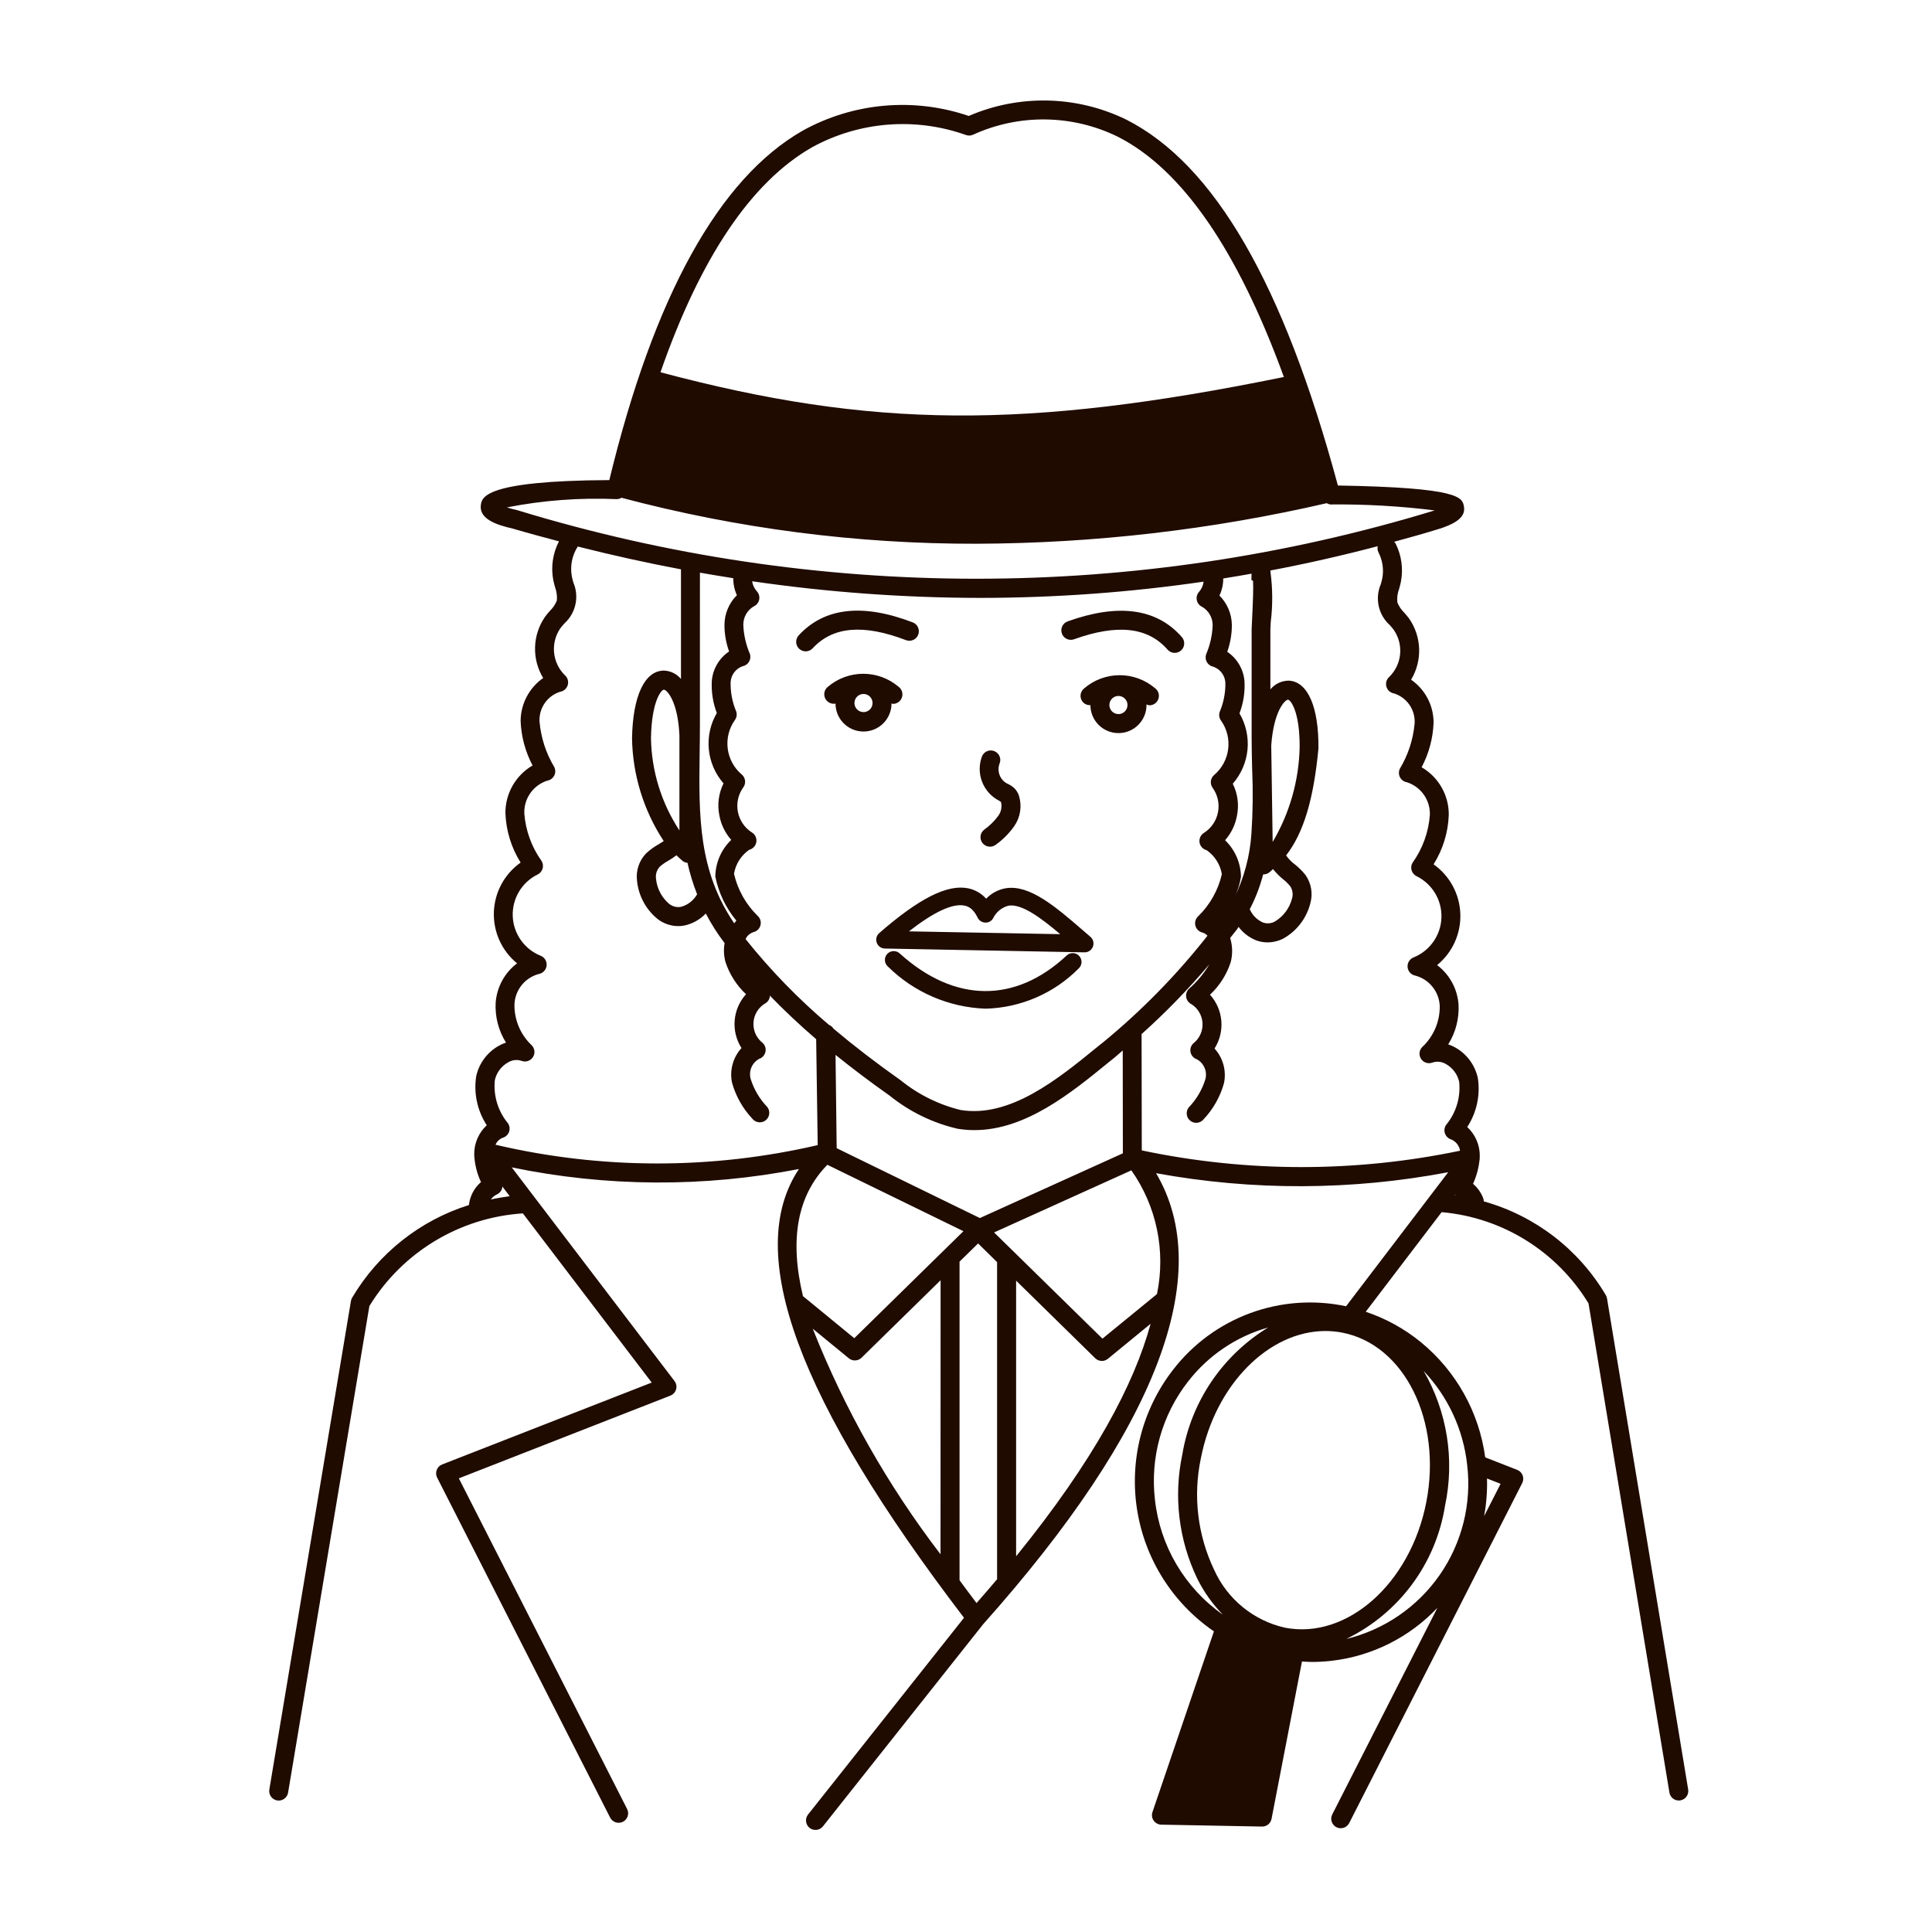 <?xml version="1.0" encoding="UTF-8"?>
<!-- Uploaded to: ICON Repo, www.iconrepo.com, Generator: ICON Repo Mixer Tools -->
<svg width="800px" height="800px" version="1.1" viewBox="144 144 512 512" xmlns="http://www.w3.org/2000/svg">
 <path d="m431.3 326.44c-1.082 0.863-1.266 2.441-0.406 3.527 0.504 0.621 1.281 0.957 2.078 0.902 0.012 4.106 3.348 7.422 7.453 7.41 4.106-0.012 7.422-3.348 7.41-7.449v-0.152c0.242 0.121 0.504 0.203 0.77 0.242 1.098 0 2.066-0.711 2.398-1.754 0.332-1.043-0.043-2.18-0.938-2.816-2.625-2.223-5.957-3.434-9.398-3.418-3.441 0.02-6.762 1.262-9.367 3.508zm9.105 6.793c-0.973 0-1.848-0.582-2.223-1.48-0.371-0.895-0.164-1.926 0.52-2.613 0.688-0.688 1.719-0.891 2.617-0.52 0.895 0.371 1.48 1.25 1.477 2.219 0.004 0.637-0.25 1.246-0.699 1.699-0.445 0.449-1.055 0.703-1.691 0.703zm-60.141-2.812c0.125 0 0.242 0.117 0.371 0.117 1.098 0 2.066-0.711 2.398-1.754 0.332-1.043-0.043-2.18-0.938-2.816-2.625-2.215-5.953-3.426-9.391-3.41-3.434 0.016-6.754 1.254-9.359 3.492-0.883 0.73-1.16 1.969-0.672 3.008 0.488 1.039 1.621 1.617 2.746 1.402 0.012 4.102 3.344 7.414 7.441 7.402 1.969-0.004 3.856-0.793 5.242-2.188s2.164-3.285 2.16-5.254zm-7.422 2.289c-0.969 0-1.848-0.582-2.219-1.48-0.371-0.895-0.168-1.93 0.52-2.613 0.684-0.688 1.719-0.895 2.613-0.52 0.898 0.371 1.48 1.25 1.48 2.219 0 0.637-0.25 1.246-0.699 1.699-0.449 0.449-1.059 0.703-1.695 0.703zm52.574-20.809c-0.473-1.309 0.203-2.75 1.512-3.223 13.461-4.84 23.641-3.441 30.273 4.156 0.441 0.5 0.668 1.16 0.625 1.828-0.043 0.668-0.352 1.293-0.855 1.734-0.508 0.441-1.164 0.664-1.836 0.617-0.668-0.047-1.289-0.359-1.727-0.867-5.211-5.965-13.316-6.848-24.773-2.731-1.305 0.469-2.746-0.203-3.219-1.504zm-66.102 3.953c-0.949 0.977-2.496 1.02-3.5 0.102-1.004-0.914-1.102-2.461-0.219-3.496 6.801-7.457 17.004-8.629 30.355-3.496 1.262 0.523 1.879 1.957 1.387 3.234-0.488 1.273-1.906 1.926-3.195 1.465-11.355-4.352-19.488-3.641-24.828 2.199zm71.703 74.723c-7.238-6.258-14.105-12.168-20.418-11.191-2.008 0.332-3.852 1.309-5.258 2.781-1.246-1.41-2.922-2.375-4.769-2.75-5.508-1.125-12.988 2.637-23.566 11.859h-0.004c-0.727 0.637-0.984 1.66-0.652 2.566 0.336 0.91 1.199 1.52 2.164 1.531l52.898 1.008h0.047c0.977-0.008 1.848-0.617 2.184-1.531 0.336-0.918 0.07-1.945-0.672-2.582zm-46.141 0.242c6.66-5.184 11.586-7.477 14.738-6.82 0.926 0.188 2.293 0.727 3.461 3.168 0.367 0.77 1.129 1.281 1.984 1.324 0.859 0.07 1.68-0.363 2.113-1.109 0.801-1.688 2.316-2.926 4.129-3.375 3.465-0.539 8.535 3.203 13.668 7.559zm45.109 6.519h0.004c0.422 0.449 0.648 1.051 0.629 1.672-0.023 0.617-0.289 1.203-0.742 1.625-6.539 6.613-15.387 10.441-24.684 10.676-9.711-0.344-18.938-4.316-25.855-11.137-0.484-0.41-0.781-0.996-0.824-1.629s0.172-1.254 0.598-1.727c0.426-0.469 1.023-0.746 1.656-0.766 0.633-0.023 1.246 0.215 1.703 0.652 14.469 13.07 30.586 13.262 44.219 0.504 0.453-0.422 1.059-0.648 1.68-0.625 0.625 0.023 1.211 0.293 1.629 0.754zm-25.738-52.934c0.266-0.613 0.758-1.098 1.379-1.348 0.621-0.25 1.312-0.242 1.93 0.02 1.277 0.547 1.875 2.023 1.328 3.305-0.719 1.961 0.074 4.156 1.879 5.203 0.77 0.316 1.473 0.766 2.082 1.328 0.547 0.57 0.961 1.258 1.203 2.012 0.828 2.723 0.363 5.668-1.258 8.004-1.336 1.902-2.988 3.566-4.879 4.922-1.098 0.855-2.68 0.66-3.535-0.434-0.859-1.098-0.664-2.68 0.434-3.539 1.438-1.016 2.707-2.258 3.746-3.68 0.766-1.051 1.031-2.387 0.727-3.648l-0.418-0.301v-0.004c-4.352-2.176-6.344-7.293-4.617-11.84zm165.63 143.7c-0.055-0.336-0.176-0.652-0.355-0.938-7.176-12.117-18.75-20.996-32.309-24.789 0-0.285-0.051-0.57-0.148-0.84-0.562-1.477-1.488-2.789-2.695-3.809 0.883-1.945 1.457-4.016 1.699-6.137 0.066-0.266 0.086-0.539 0.059-0.812 0-0.121 0.031-0.242 0.031-0.367 0.035-2.938-1.172-5.75-3.324-7.742 2.5-3.836 3.5-8.457 2.805-12.98-0.746-3.434-2.93-6.387-5.996-8.105-0.59-0.328-1.211-0.602-1.852-0.812 1.984-3.172 2.941-6.887 2.734-10.625-0.32-4.113-2.383-7.894-5.672-10.387 4.059-3.32 6.336-8.344 6.148-13.586-0.184-5.238-2.809-10.094-7.09-13.117 2.477-3.945 3.867-8.477 4.027-13.133 0.016-2.551-0.641-5.055-1.906-7.266-1.262-2.215-3.09-4.051-5.293-5.332 1.926-3.633 3.008-7.648 3.172-11.758 0.023-4.566-2.207-8.848-5.961-11.445 1.488-2.465 2.227-5.309 2.133-8.188-0.094-2.875-1.02-5.664-2.668-8.027-0.398-0.535-0.848-1.055-1.289-1.566-0.797-0.77-1.422-1.703-1.824-2.734-0.117-1.195 0.047-2.402 0.473-3.527 0.168-0.621 0.336-1.246 0.465-1.863 0.676-3.441 0.191-7.008-1.379-10.145-0.109-0.184-0.242-0.352-0.395-0.5 4.098-1.117 8.188-2.258 12.27-3.527l0.105-0.031c2.328-0.82 6.672-2.352 6.133-5.668-0.414-2.519-0.84-5.125-33.422-5.684-14.402-53.434-32.746-85.145-56.094-96.973h-0.004c-13.102-6.391-28.344-6.742-41.727-0.961-14.574-4.973-30.57-3.551-44.043 3.914-22.168 12.691-39.398 43.832-51.211 92.586-33.328 0.168-33.816 4.586-34.059 6.731-0.406 3.633 4.348 5.188 8.383 6.098 4.109 1.211 8.227 2.316 12.34 3.406v-0.004c-1.648 3.164-2.18 6.785-1.512 10.289 0.133 0.625 0.297 1.246 0.469 1.867 0.422 1.125 0.586 2.332 0.473 3.527-0.402 1.031-1.027 1.965-1.828 2.731-0.441 0.504-0.887 1.008-1.289 1.57v0.004c-1.645 2.367-2.57 5.16-2.656 8.043-0.09 2.883 0.656 5.727 2.152 8.191-3.734 2.609-5.961 6.871-5.977 11.422 0.164 4.106 1.246 8.125 3.168 11.754-2.199 1.281-4.023 3.121-5.289 5.332-1.262 2.211-1.922 4.719-1.91 7.266 0.164 4.656 1.555 9.188 4.031 13.133-4.281 3.023-6.906 7.879-7.09 13.117-0.188 5.242 2.09 10.266 6.148 13.586-3.289 2.492-5.352 6.273-5.672 10.387-0.207 3.742 0.75 7.453 2.738 10.625-0.645 0.211-1.266 0.48-1.859 0.812-3.082 1.707-5.285 4.66-6.039 8.105-0.699 4.523 0.301 9.145 2.801 12.98-2.152 1.996-3.363 4.809-3.324 7.746 0.105 2.535 0.715 5.023 1.793 7.32-1.797 1.547-2.938 3.719-3.195 6.078-12.969 4.078-23.977 12.805-30.914 24.5-0.18 0.281-0.301 0.598-0.355 0.93l-21.625 129.46c-0.109 0.66 0.047 1.336 0.434 1.879 0.391 0.547 0.977 0.914 1.637 1.023 0.141 0.023 0.277 0.035 0.418 0.035 1.23-0.004 2.277-0.895 2.481-2.106l21.543-128.95c8.766-14.309 23.934-23.465 40.676-24.559l34.148 44.84-55.539 21.699c-0.664 0.262-1.184 0.789-1.438 1.453-0.25 0.664-0.211 1.406 0.113 2.039l45.848 90.098c0.629 1.238 2.148 1.734 3.391 1.102 1.238-0.633 1.734-2.148 1.102-3.391l-44.594-87.621 56.066-21.922c0.734-0.289 1.293-0.906 1.508-1.668 0.211-0.762 0.055-1.578-0.426-2.207l-43.129-56.613c25.09 5.195 50.965 5.344 76.113 0.434-14.773 22.113-0.344 61.199 43.742 118.93l-41.383 52.211c-0.805 1.094-0.602 2.625 0.461 3.469s2.602 0.691 3.484-0.34l42.547-53.672c45.973-51.535 61.664-92.633 45.789-119.49 25.602 4.684 51.852 4.598 77.422-0.258l-27.07 35.523c-8.441-1.797-17.223-1.176-25.328 1.793-8.105 2.969-15.207 8.168-20.488 14.996-8.16 10.488-11.625 23.883-9.582 37.012 2.043 13.133 9.418 24.836 20.379 32.352l-16.289 47.898c-0.258 0.762-0.141 1.598 0.324 2.258 0.461 0.656 1.211 1.055 2.016 1.07l26.703 0.504h0.047-0.004c1.207 0 2.242-0.855 2.473-2.039l8.062-41.707c0.852 0.051 1.699 0.121 2.559 0.121 1.695 0 3.387-0.09 5.074-0.277 10.793-1.195 20.809-6.184 28.266-14.074l-27.867 54.758c-0.305 0.594-0.363 1.289-0.156 1.922 0.207 0.637 0.656 1.168 1.254 1.469 0.594 0.305 1.289 0.359 1.922 0.152 0.637-0.207 1.164-0.66 1.469-1.254l45.848-90.098h-0.004c0.328-0.633 0.371-1.371 0.121-2.035-0.246-0.664-0.766-1.191-1.426-1.457l-8.5-3.324h0.004c-1.621-11.965-7.715-22.871-17.055-30.527-4.344-3.547-9.293-6.277-14.609-8.059l20.113-26.395h-0.004c16.086 1.402 30.543 10.383 38.93 24.18l21.441 129.63v0.004c0.199 1.215 1.254 2.109 2.484 2.109 0.141 0 0.277-0.012 0.414-0.035 1.371-0.227 2.297-1.523 2.07-2.894zm-85.379 87.246c-8.293-1.879-15.227-7.543-18.723-15.293-4.41-9.215-5.648-19.633-3.527-29.625 3.836-19.594 18.074-33.699 33-33.699 1.508 0 3.016 0.145 4.496 0.434 16.465 3.211 26.441 23.363 22.238 44.926-4.203 21.562-21.02 36.473-37.484 33.258zm-34.43-33.965c-1.297-11.188 1.871-22.438 8.812-31.309 5.363-6.902 12.797-11.91 21.215-14.285-12.129 7.387-20.441 19.684-22.777 33.688-2.344 11.094-0.949 22.648 3.965 32.863 1.75 3.527 4.047 6.758 6.801 9.574-10.121-7.109-16.688-18.234-18.016-30.531zm87.246 4.398h-0.004c0.602-3.285 0.855-6.625 0.762-9.965l3.598 1.406zm-4.5-13.574c1.223 10.281-1.363 20.656-7.269 29.16-5.91 8.5-14.73 14.543-24.793 16.98 13.98-6.777 23.766-19.965 26.195-35.312 2.598-12.199 0.578-24.93-5.672-35.727 6.469 6.812 10.523 15.559 11.539 24.898zm-173.63-349.17c12.543-6.879 27.434-8.055 40.902-3.227 0.547 0.168 1.133 0.148 1.664-0.059 12.227-5.625 26.332-5.457 38.426 0.453 17.051 8.625 31.809 30.039 44.066 63.703-68.402 13.949-109.18 13.66-165.21-1.254 10.578-30.371 24.027-50.387 40.152-59.617zm-80.844 95.422c9.586-1.879 19.359-2.609 29.117-2.184 0.438-0.008 0.867-0.137 1.242-0.367 30.691 8.152 62.312 12.25 94.066 12.188 31.25-0.109 62.387-3.719 92.832-10.75 0.293 0.18 0.625 0.297 0.969 0.34 9.242-0.094 18.477 0.43 27.648 1.574-79.25 24.168-163.91 24.145-243.15-0.066-1.148-0.258-2.035-0.508-2.727-0.734zm163.23 171.18-37.898 17.156-37.945-18.516-0.301-24.73c4.422 3.57 9.176 7.16 14.379 10.836 5.246 4.227 11.383 7.215 17.945 8.738 1.488 0.246 2.992 0.367 4.5 0.367 13.531 0 25.625-9.863 35.527-17.949l1.512-1.215c0.77-0.625 1.512-1.309 2.246-1.945zm-7.324 54.305c0.918 0.898 2.367 0.965 3.359 0.148l11.316-9.281c-4.324 15.957-14.957 36.137-35.641 61.621v-73.051zm-26.008-25.348v83.918c-1.754 2.07-3.562 4.172-5.445 6.312-1.57-2.066-3.023-4.031-4.504-6.047v-84.441l4.918-4.816 5.039 4.957c0.012 0.035-0.008 0.07-0.008 0.117zm-14.988 77.305c-13.992-18.27-25.391-38.387-33.863-59.777l9.574 7.84h-0.004c0.449 0.367 1.016 0.57 1.598 0.566 0.66 0 1.293-0.258 1.762-0.719l20.949-20.535zm42.824-135.48-1.512 1.219c-10.207 8.332-22.93 18.668-36.016 16.516-5.805-1.426-11.223-4.113-15.867-7.875-6.59-4.66-12.453-9.176-17.793-13.672v-0.004c-0.281-0.457-0.703-0.809-1.203-1.008-8.078-6.84-15.473-14.449-22.082-22.715 0.031-0.051 0.031-0.121 0.055-0.172 0.43-0.82 1.172-1.43 2.059-1.699 0.898-0.227 1.598-0.93 1.82-1.824 0.227-0.898-0.059-1.848-0.742-2.473-3.121-3.039-5.301-6.914-6.277-11.164 0.434-2.574 1.887-4.867 4.031-6.352 1.004-0.246 1.754-1.082 1.895-2.106 0.141-1.023-0.359-2.027-1.258-2.535-1.898-1.238-3.211-3.195-3.641-5.422-0.426-2.223 0.066-4.527 1.367-6.383 0.422-0.523 0.613-1.191 0.539-1.859-0.074-0.664-0.41-1.277-0.938-1.691-4.191-3.606-4.973-9.805-1.797-14.336 0.504-0.664 0.648-1.535 0.383-2.324-1.023-2.43-1.527-5.047-1.484-7.68 0.074-1.949 1.328-3.652 3.164-4.301 0.73-0.133 1.363-0.578 1.734-1.215 0.371-0.641 0.445-1.41 0.195-2.106-1.031-2.41-1.617-4.988-1.723-7.609-0.035-2.012 1.008-3.891 2.738-4.922 0.75-0.324 1.297-0.996 1.465-1.797s-0.066-1.637-0.625-2.234c-0.664-0.738-1.098-1.66-1.246-2.644 20.043 2.918 40.266 4.391 60.516 4.41 19.789-0.012 39.555-1.449 59.141-4.305-0.121 0.988-0.531 1.918-1.184 2.672-0.559 0.598-0.793 1.43-0.625 2.231 0.164 0.801 0.711 1.473 1.461 1.797 1.73 1.035 2.777 2.914 2.742 4.93-0.109 2.617-0.691 5.195-1.723 7.602-0.25 0.699-0.176 1.469 0.195 2.106 0.371 0.641 1.004 1.086 1.734 1.215 1.836 0.652 3.09 2.356 3.164 4.301 0.035 2.637-0.48 5.254-1.512 7.68-0.266 0.793-0.121 1.664 0.387 2.328 3.172 4.531 2.394 10.727-1.797 14.332-1.082 0.867-1.258 2.441-0.398 3.527 1.301 1.855 1.793 4.16 1.363 6.383-0.426 2.227-1.738 4.184-3.637 5.422-0.898 0.508-1.398 1.512-1.262 2.535 0.141 1.023 0.891 1.855 1.891 2.106 2.144 1.488 3.598 3.777 4.031 6.352-0.977 4.25-3.156 8.125-6.277 11.164-0.684 0.625-0.965 1.574-0.742 2.473 0.227 0.895 0.926 1.598 1.82 1.824 0.535 0.145 1.02 0.441 1.391 0.852-8.238 10.473-17.594 20.012-27.902 28.453zm-112.02-56.355c-4.797-7.289-7.414-15.793-7.539-24.516 0.176-9.691 2.719-12.773 3.422-12.781 0.77 0 3.727 3.023 4.117 12.148zm-0.781 6.586c0.57 0.539 1.117 1.102 1.727 1.594l0.004-0.004c0.352 0.234 0.762 0.379 1.184 0.414 0.637 2.856 1.492 5.656 2.566 8.375-0.023 0.035-0.066 0.055-0.09 0.09l-0.004 0.004c-0.926 1.578-2.438 2.727-4.207 3.199-1.094 0.195-2.219-0.086-3.098-0.773-1.969-1.66-3.223-4.016-3.496-6.578-0.191-1.168 0.152-2.359 0.938-3.246 0.711-0.633 1.492-1.188 2.328-1.641 0.742-0.441 1.461-0.918 2.152-1.438zm6.137-26.848c0.039-2.609 0.074-5.262 0.074-7.949l0.004-39.59v-0.504c2.949 0.504 5.894 1.008 8.844 1.473h-0.004c-0.012 1.555 0.312 3.09 0.957 4.504-2.062 2.043-3.242 4.812-3.293 7.719-0.02 2.449 0.395 4.879 1.223 7.184-2.598 1.75-4.277 4.574-4.57 7.695-0.18 2.934 0.27 5.875 1.32 8.625-1.699 2.898-2.441 6.262-2.121 9.605 0.32 3.348 1.684 6.508 3.902 9.035-1.309 2.633-1.699 5.629-1.109 8.508 0.445 2.402 1.531 4.637 3.148 6.469-2.644 2.543-4.164 6.035-4.223 9.703 0.859 4.301 2.777 8.316 5.578 11.688-0.203 0.227-0.395 0.465-0.57 0.711-9.477-13.926-9.395-28.332-9.16-44.879zm149.34 31.918h0.086c0.543 0 1.074-0.176 1.512-0.504 0.367-0.277 0.68-0.609 1.008-0.906 0.762 0.945 1.613 1.812 2.547 2.59 0.758 0.582 1.441 1.25 2.043 1.988 0.637 0.996 0.793 2.231 0.418 3.352-0.668 2.488-2.273 4.621-4.481 5.949-0.969 0.551-2.129 0.652-3.184 0.281-1.57-0.691-2.82-1.949-3.5-3.523 1.527-2.934 2.719-6.027 3.551-9.227zm2.519-8.566-0.379-25.594c0.641-9.164 3.664-12.137 4.438-12.137 0.707 0.023 3.16 3.18 3.09 12.652-0.199 8.828-2.664 17.457-7.152 25.059zm-5.199-69.238c0.105 1.633 0 5.215-0.277 10.699-0.055 1.059-0.098 1.812-0.098 2.066v28.773c0 2.84 0.07 5.68 0.141 8.496h0.004c0.246 5.668 0.18 11.348-0.203 17.008-0.395 5.891-1.934 11.648-4.535 16.949 0.859-1.754 1.453-3.617 1.773-5.543-0.055-3.664-1.574-7.156-4.215-9.699 1.613-1.828 2.699-4.062 3.141-6.461 0.598-2.883 0.207-5.883-1.102-8.516 2.215-2.527 3.582-5.688 3.902-9.035 0.316-3.344-0.426-6.707-2.125-9.605 1.051-2.746 1.5-5.688 1.32-8.621-0.289-3.121-1.965-5.945-4.562-7.699 0.82-2.305 1.234-4.734 1.219-7.184-0.055-2.898-1.234-5.668-3.289-7.711 0.668-1.418 1.012-2.969 1.008-4.535 2.519-0.395 5.004-0.832 7.5-1.27l-0.039 1.672zm-201.99 163.95c0.402-0.57 0.945-1.027 1.578-1.324 0.621-0.27 1.109-0.781 1.348-1.414 0.078-0.227 0.117-0.461 0.121-0.699l1.953 2.57c-1.699 0.246-3.383 0.516-5 0.867zm1.238-14.504c0.363-0.859 1.062-1.535 1.941-1.859 0.77-0.23 1.379-0.816 1.648-1.574 0.266-0.758 0.156-1.594-0.297-2.258-2.644-3.195-3.894-7.312-3.473-11.438 0.449-1.984 1.719-3.684 3.492-4.68 1.074-0.672 2.391-0.824 3.59-0.418 1.105 0.418 2.352 0.016 3-0.973 0.648-0.988 0.523-2.293-0.297-3.141-3.012-2.828-4.68-6.809-4.586-10.941 0.195-3.773 2.801-6.992 6.449-7.969 1.109-0.195 1.957-1.102 2.074-2.223 0.117-1.121-0.523-2.184-1.57-2.602-4.328-1.73-7.234-5.848-7.41-10.508-0.172-4.656 2.41-8.98 6.598-11.035 0.641-0.309 1.117-0.879 1.316-1.562 0.195-0.684 0.098-1.418-0.277-2.023-2.644-3.703-4.227-8.059-4.57-12.594-0.148-3.941 2.352-7.496 6.106-8.691 0.785-0.133 1.461-0.633 1.824-1.344 0.359-0.711 0.363-1.551 0.004-2.266-2.199-3.668-3.535-7.789-3.902-12.051-0.191-3.562 2.047-6.805 5.445-7.887 0.961-0.148 1.754-0.84 2.031-1.773 0.277-0.93-0.008-1.941-0.73-2.59-3.379-3.297-3.902-8.543-1.246-12.445 0.328-0.434 0.691-0.855 1.059-1.273 3.055-2.742 4.019-7.121 2.402-10.895-0.145-0.504-0.289-1.047-0.395-1.566h0.004c-0.516-2.754 0.043-5.602 1.566-7.953 9.125 2.312 18.242 4.328 27.352 6.047v0.211 1.062 27.777c-1.117-1.344-2.754-2.152-4.504-2.219h-0.074c-5.039 0.059-8.195 6.691-8.395 17.941v-0.004c0.156 9.695 3.066 19.141 8.395 27.242-0.422 0.293-0.883 0.578-1.387 0.883-1.188 0.656-2.289 1.457-3.281 2.383-1.848 1.918-2.731 4.57-2.406 7.215 0.383 4.039 2.398 7.75 5.582 10.273 1.539 1.145 3.406 1.77 5.324 1.781 0.547 0.004 1.094-0.047 1.633-0.152 2.172-0.461 4.156-1.574 5.688-3.184 1.434 2.754 3.102 5.379 4.984 7.844-0.293 1.656-0.215 3.352 0.219 4.973 1.07 3.269 2.945 6.219 5.457 8.566-3.562 3.945-4.055 9.785-1.199 14.27-2.25 2.465-3.184 5.859-2.519 9.133 0.992 3.602 2.856 6.906 5.422 9.621 0.48 0.59 1.199 0.93 1.957 0.93 0.578 0 1.137-0.199 1.586-0.566 1.066-0.875 1.23-2.449 0.363-3.527-2.019-2.102-3.519-4.644-4.383-7.43-0.559-2.062 0.359-4.242 2.227-5.285 0.914-0.293 1.582-1.078 1.723-2.027 0.145-0.945-0.266-1.895-1.055-2.441-1.5-1.32-2.293-3.273-2.137-5.266s1.242-3.797 2.93-4.871c0.742-0.359 1.266-1.059 1.395-1.875-0.004-0.109-0.012-0.219-0.031-0.328 3.789 3.906 7.848 7.75 12.312 11.586l0.406 28.07c-28.09 6.519-57.305 6.484-85.379-0.102zm87.941 5.316 36.066 17.598-28.934 28.359-13.434-11.02c-0.051-0.027-0.102-0.055-0.152-0.078-3.668-15.246-1.441-26.789 6.453-34.859zm87.355 34.258-14.453 11.816-28.719-28.148 36.379-16.453c6.695 9.512 9.152 21.371 6.793 32.762zm-4.031-38.023-0.051-30.867c6.402-5.742 12.406-11.918 17.961-18.484-1.445 2.43-3.269 4.617-5.398 6.473-0.594 0.574-0.871 1.398-0.742 2.211 0.133 0.812 0.648 1.512 1.391 1.871 1.688 1.074 2.769 2.879 2.926 4.871 0.156 1.996-0.633 3.945-2.129 5.269-0.789 0.547-1.199 1.496-1.059 2.441 0.145 0.949 0.809 1.734 1.723 2.027 1.867 1.047 2.789 3.227 2.231 5.293-0.863 2.781-2.363 5.328-4.383 7.43-0.879 1.078-0.715 2.664 0.363 3.543s2.664 0.719 3.543-0.359c2.562-2.719 4.426-6.023 5.422-9.629 0.664-3.273-0.27-6.668-2.519-9.137 2.848-4.484 2.359-10.32-1.199-14.262 2.504-2.344 4.383-5.281 5.461-8.535 0.578-2.137 0.535-4.391-0.121-6.5 0.625-0.82 1.309-1.605 1.926-2.438 0.109-0.156 0.191-0.328 0.301-0.504 1.219 1.625 2.867 2.875 4.762 3.609 0.941 0.336 1.938 0.508 2.938 0.504 1.461-0.012 2.898-0.367 4.195-1.035 3.539-1.992 6.109-5.344 7.113-9.277 0.738-2.562 0.281-5.32-1.242-7.504-0.84-1.07-1.805-2.031-2.871-2.867-0.895-0.656-1.668-1.457-2.289-2.367 4.629-5.981 7.297-14.855 8.566-28.371 0.102-11.039-2.863-17.75-7.914-17.945h-0.004c-1.867 0.027-3.633 0.875-4.82 2.316v-16.004c0-0.227 0.039-0.887 0.09-1.797v-0.004c0.555-4.453 0.527-8.961-0.078-13.406v-0.293c9.508-1.805 18.984-3.949 28.43-6.438-0.113 0.527-0.055 1.074 0.172 1.562 1.109 2.125 1.48 4.559 1.051 6.918-0.105 0.504-0.25 1.039-0.395 1.559l0.004-0.004c-1.633 3.773-0.664 8.168 2.402 10.902 0.363 0.418 0.727 0.84 1.055 1.281h-0.004c2.664 3.898 2.137 9.145-1.242 12.438-0.723 0.652-1.008 1.66-0.73 2.594 0.277 0.934 1.066 1.621 2.031 1.77 3.387 1.082 5.625 4.312 5.445 7.863-0.367 4.266-1.703 8.391-3.906 12.059-0.355 0.711-0.352 1.551 0.008 2.262 0.359 0.711 1.035 1.211 1.82 1.344 3.758 1.195 6.258 4.75 6.109 8.688-0.34 4.547-1.922 8.914-4.57 12.625-0.371 0.605-0.473 1.34-0.273 2.019 0.195 0.684 0.672 1.25 1.309 1.562 4.188 2.051 6.773 6.375 6.602 11.035-0.176 4.656-3.078 8.777-7.406 10.508-1.043 0.422-1.68 1.48-1.562 2.598 0.117 1.117 0.961 2.023 2.066 2.219 3.648 0.984 6.25 4.199 6.453 7.969 0.078 4.144-1.605 8.121-4.633 10.949-0.836 0.848-0.965 2.16-0.312 3.152 0.652 0.992 1.91 1.395 3.016 0.965 1.199-0.402 2.512-0.25 3.59 0.41 1.77 1 3.039 2.699 3.488 4.684 0.426 4.125-0.824 8.25-3.469 11.445-0.453 0.664-0.566 1.5-0.297 2.258 0.266 0.758 0.879 1.344 1.645 1.574 1.25 0.527 2.141 1.656 2.356 2.996-27.809 5.809-56.52 5.781-84.32-0.078zm82.996 11.703c0.066 0.051 0.137 0.098 0.207 0.141l-0.281-0.047z" fill="#1f0b00"/>
</svg>